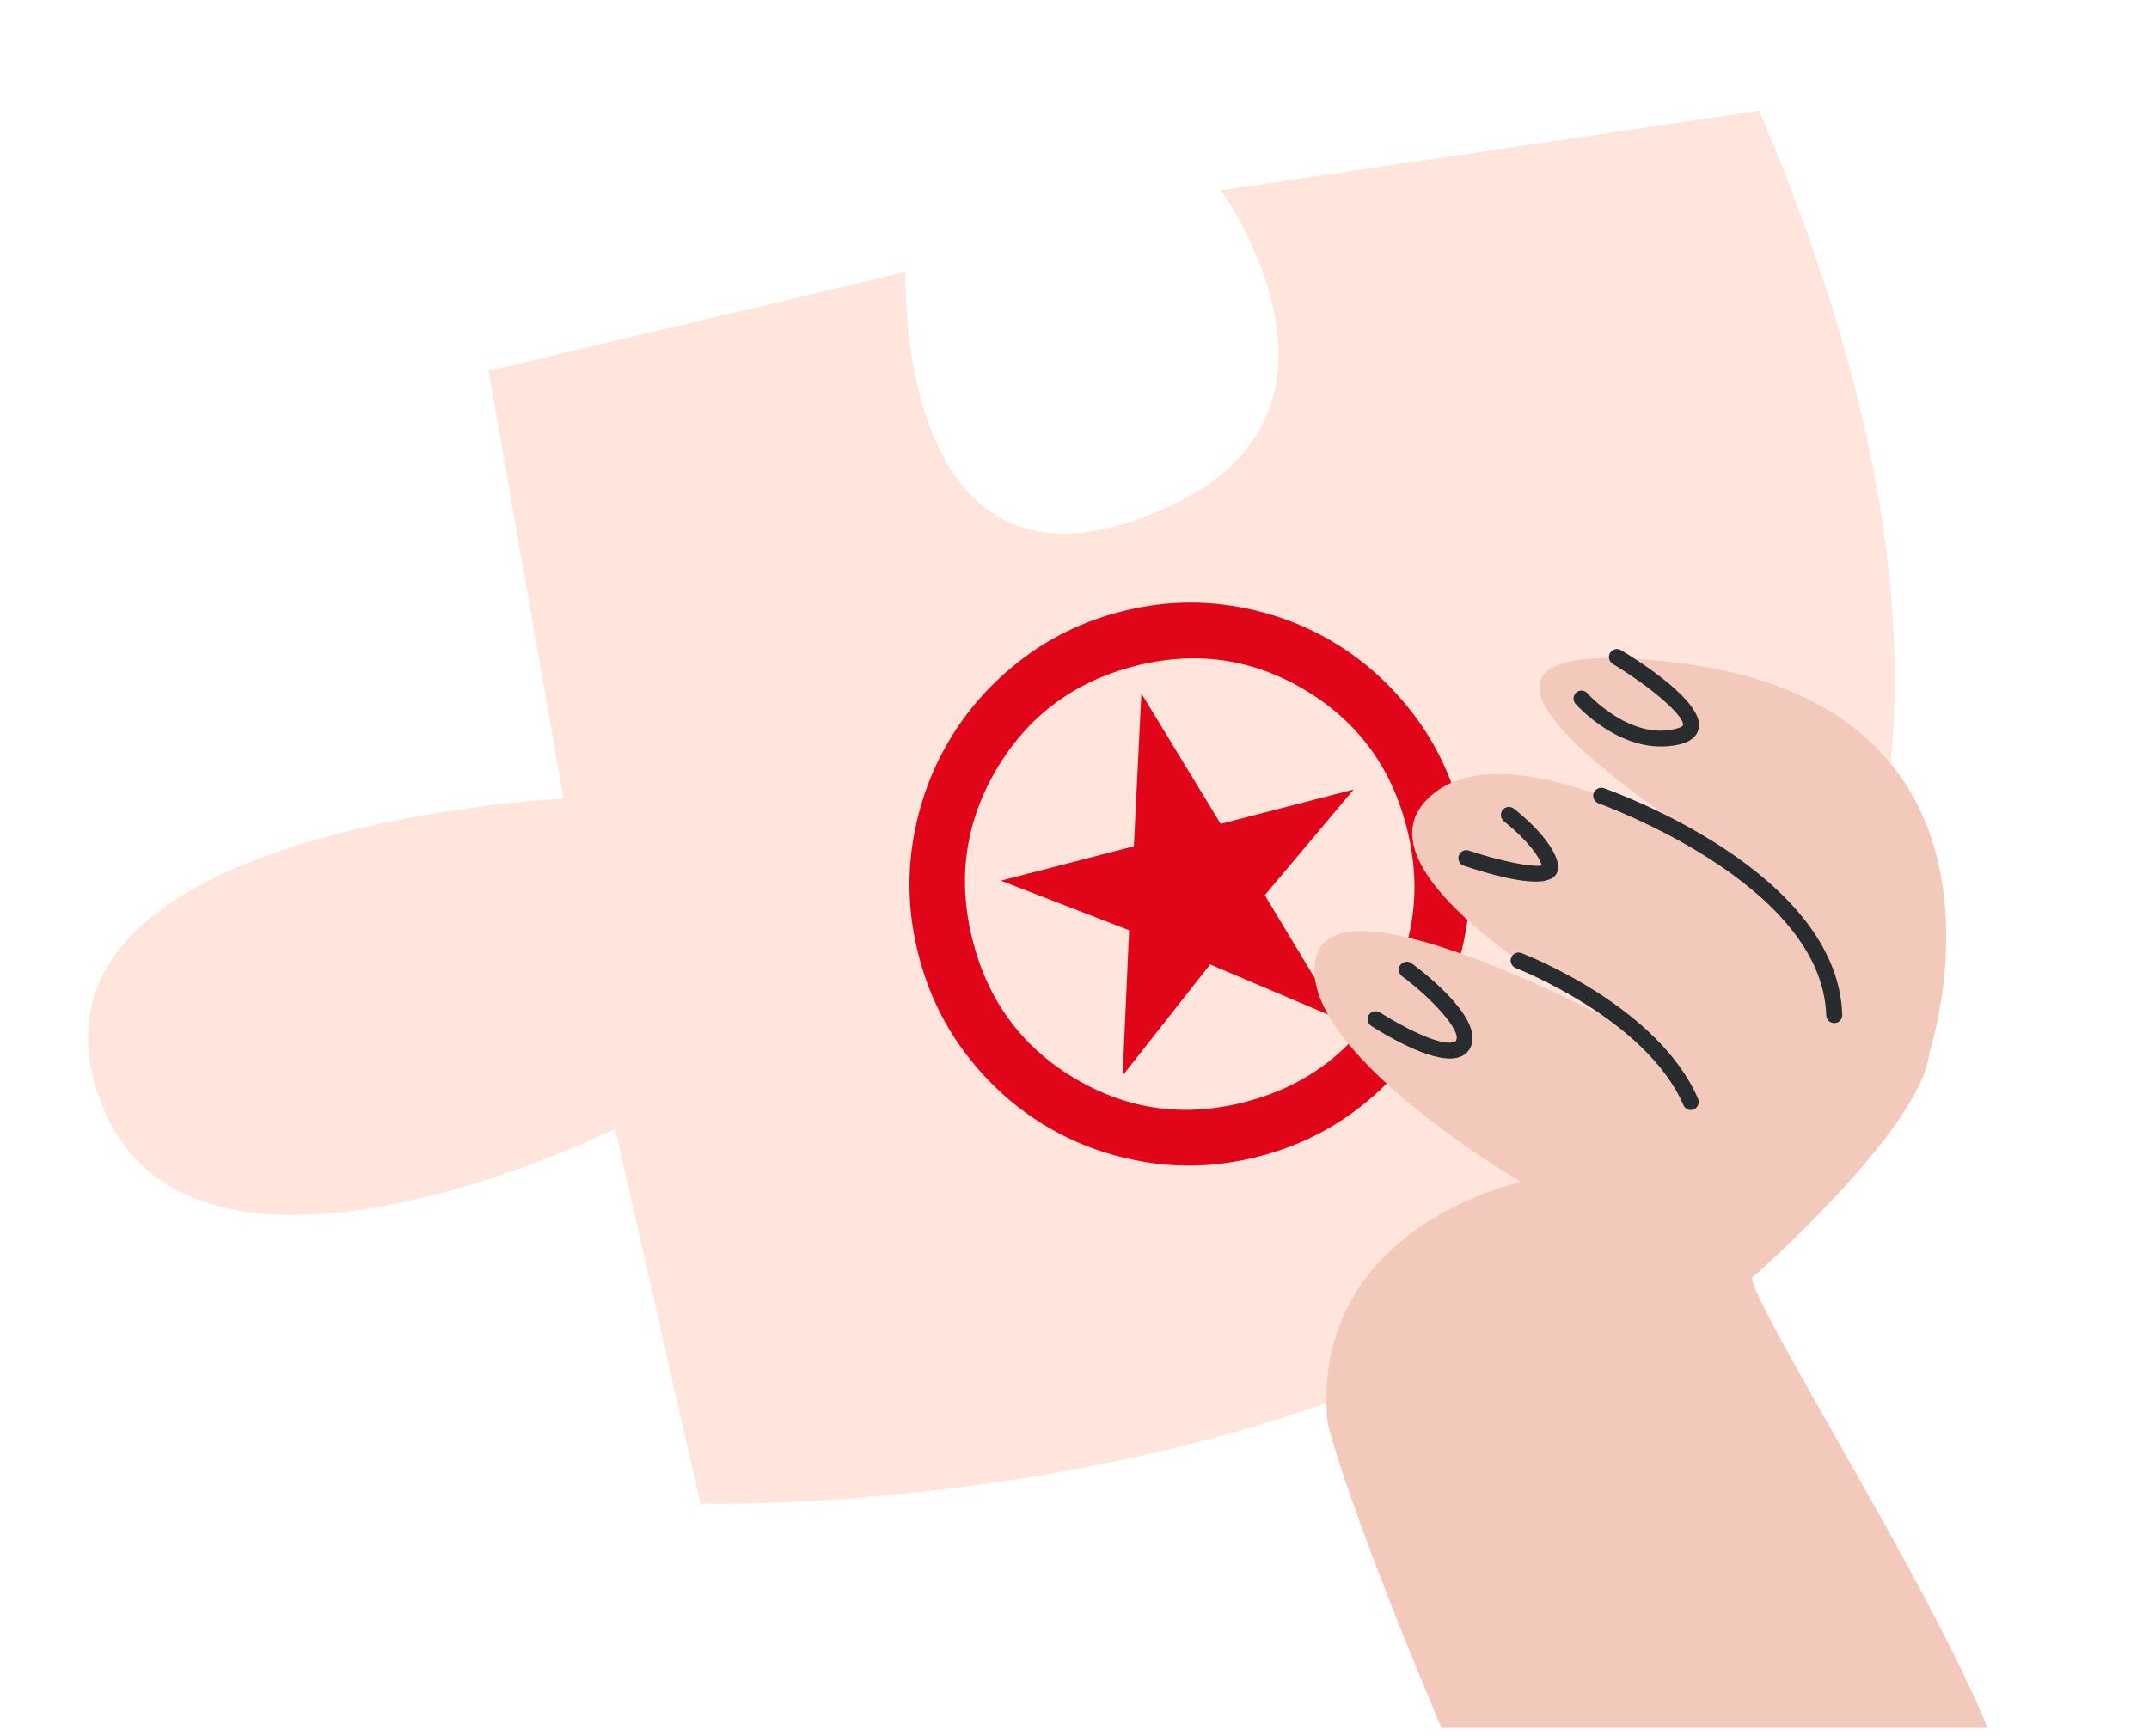 <svg width="172" height="139" viewBox="0 0 172 139" fill="none" xmlns="http://www.w3.org/2000/svg">
<g clip-path="url(#clip0_282_47)">
<path d="M97.715 15.22C97.715 15.22 110.255 32.585 93.956 40.358C71.485 51.058 72.472 21.776 72.472 21.776L39.106 29.679L45.097 63.929C45.097 63.929 -0.406 66.102 8.098 88.29C15.35 107.203 49.238 90.369 49.238 90.369L56.052 120.376C56.052 120.376 189.972 124.021 140.794 8.857L97.734 15.232L97.715 15.22Z" fill="#FFE5DC"/>
<mask id="mask0_282_47" style="mask-type:alpha" maskUnits="userSpaceOnUse" x="62" y="37" width="66" height="67">
<rect width="53.841" height="53.993" transform="matrix(0.968 -0.25 0.246 0.969 62.522 51.343)" fill="#D9D9D9"/>
</mask>
<g mask="url(#mask0_282_47)">
<path d="M89.851 86.106L96.853 77.21L107.227 81.617L101.232 71.664L108.344 63.204L97.701 65.954L91.351 55.512L90.751 67.75L80.108 70.5L90.372 74.47L89.851 86.106ZM100.751 92.584C97.746 93.361 94.777 93.518 91.844 93.056C88.912 92.594 86.219 91.634 83.766 90.176C81.314 88.719 79.181 86.811 77.368 84.452C75.555 82.094 74.266 79.406 73.501 76.389C72.736 73.373 72.588 70.391 73.055 67.443C73.523 64.495 74.485 61.787 75.942 59.319C77.4 56.852 79.304 54.704 81.657 52.876C84.009 51.048 86.688 49.746 89.692 48.97C92.697 48.194 95.666 48.037 98.599 48.499C101.531 48.961 104.224 49.92 106.677 51.378C109.129 52.836 111.262 54.744 113.075 57.102C114.888 59.461 116.177 62.148 116.942 65.165C117.707 68.182 117.855 71.164 117.388 74.112C116.92 77.06 115.958 79.767 114.501 82.235C113.043 84.703 111.139 86.851 108.786 88.678C106.434 90.506 103.755 91.808 100.751 92.584ZM99.645 88.223C104.496 86.97 108.176 84.218 110.686 79.968C113.195 75.718 113.833 71.158 112.598 66.287C111.363 61.417 108.634 57.727 104.41 55.217C100.186 52.706 95.649 52.078 90.798 53.331C85.947 54.585 82.267 57.337 79.757 61.587C77.248 65.837 76.61 70.397 77.845 75.267C79.08 80.137 81.809 83.828 86.033 86.338C90.257 88.848 94.794 89.476 99.645 88.223Z" fill="#E1051A"/>
</g>
<path d="M106.201 113.338C105.241 98.043 121.744 94.632 121.744 94.632C121.744 94.632 103.363 83.866 105.359 76.551C106.859 71.081 122.055 78.104 129.603 81.98C122.424 77.936 109.072 69.354 114.161 64.058C119.421 58.57 132.594 65.251 138.386 68.625C130.678 63.775 111.231 50.466 133.725 52.994C163.705 56.359 154.408 84.291 154.408 84.291C153.848 90.353 140.2 102.329 140.2 102.329C141.035 106.413 163.435 140.826 160.438 145.401C157.44 149.976 151.106 175.908 141.221 178.827C131.336 181.749 106.497 118.227 106.189 113.339L106.201 113.338Z" fill="#F2C9BB"/>
<path d="M146.942 81.893C147.241 81.831 147.46 81.563 147.447 81.238C147.088 69.787 129.124 63.363 128.367 63.1C128.032 62.986 127.677 63.164 127.55 63.491C127.437 63.829 127.613 64.185 127.938 64.315C128.122 64.382 145.833 70.715 146.166 81.281C146.173 81.633 146.477 81.911 146.827 81.904C146.864 81.896 146.902 81.888 146.94 81.88L146.942 81.893Z" fill="#282C2F"/>
<path d="M135.453 88.849C135.453 88.849 135.54 88.83 135.574 88.811C135.897 88.665 136.042 88.294 135.911 87.968C132.721 80.573 122.224 76.469 121.773 76.299C121.447 76.171 121.077 76.339 120.949 76.666C120.82 76.994 120.987 77.366 121.314 77.495C121.415 77.539 131.755 81.571 134.738 88.472C134.862 88.761 135.165 88.908 135.453 88.849Z" fill="#282C2F"/>
<path d="M123.689 70.495C123.976 70.436 124.204 70.337 124.37 70.196C124.656 69.941 124.774 69.564 124.691 69.149C124.293 67.2 121.482 64.979 121.159 64.732C120.88 64.515 120.475 64.572 120.259 64.851C120.042 65.132 120.101 65.54 120.378 65.756C121.119 66.323 123.031 68.038 123.403 69.284L123.378 69.289C122.628 69.444 120.05 68.929 117.562 68.094C117.226 67.981 116.872 68.158 116.759 68.496C116.645 68.834 116.822 69.19 117.158 69.304C119.044 69.936 122.13 70.83 123.692 70.508L123.689 70.495Z" fill="#282C2F"/>
<path d="M134.247 59.632C134.247 59.632 134.348 59.611 134.397 59.6C135.566 59.333 135.896 58.715 135.972 58.254C136.3 56.168 131.288 52.975 129.745 52.05C129.445 51.862 129.052 51.969 128.866 52.27C128.679 52.57 128.786 52.968 129.085 53.155C132.189 55.028 134.816 57.314 134.707 58.056C134.696 58.124 134.526 58.251 134.116 58.349C130.425 59.269 127.086 55.545 127.051 55.501C126.814 55.234 126.419 55.212 126.155 55.45C125.891 55.688 125.868 56.084 126.104 56.351C126.259 56.529 129.875 60.536 134.26 59.629L134.247 59.632Z" fill="#282C2F"/>
<path d="M116.569 84.689C116.569 84.689 116.632 84.677 116.669 84.668C117.125 84.548 117.475 84.28 117.671 83.898C118.827 81.72 114.374 78.149 112.979 77.115C112.7 76.897 112.298 76.968 112.081 77.248C111.866 77.527 111.935 77.933 112.214 78.15C114.608 79.934 116.968 82.498 116.545 83.293C116.525 83.323 116.499 83.394 116.337 83.427C115.223 83.775 112.126 82.123 110.451 81.055C110.151 80.868 109.764 80.948 109.564 81.238C109.378 81.54 109.457 81.929 109.746 82.13C110.538 82.636 114.509 85.115 116.544 84.694L116.569 84.689Z" fill="#282C2F"/>
</g>
<defs>
<clipPath id="clip0_282_47">
<rect width="172" height="138" fill="white" transform="translate(0 0.33)"/>
</clipPath>
</defs>
</svg>
